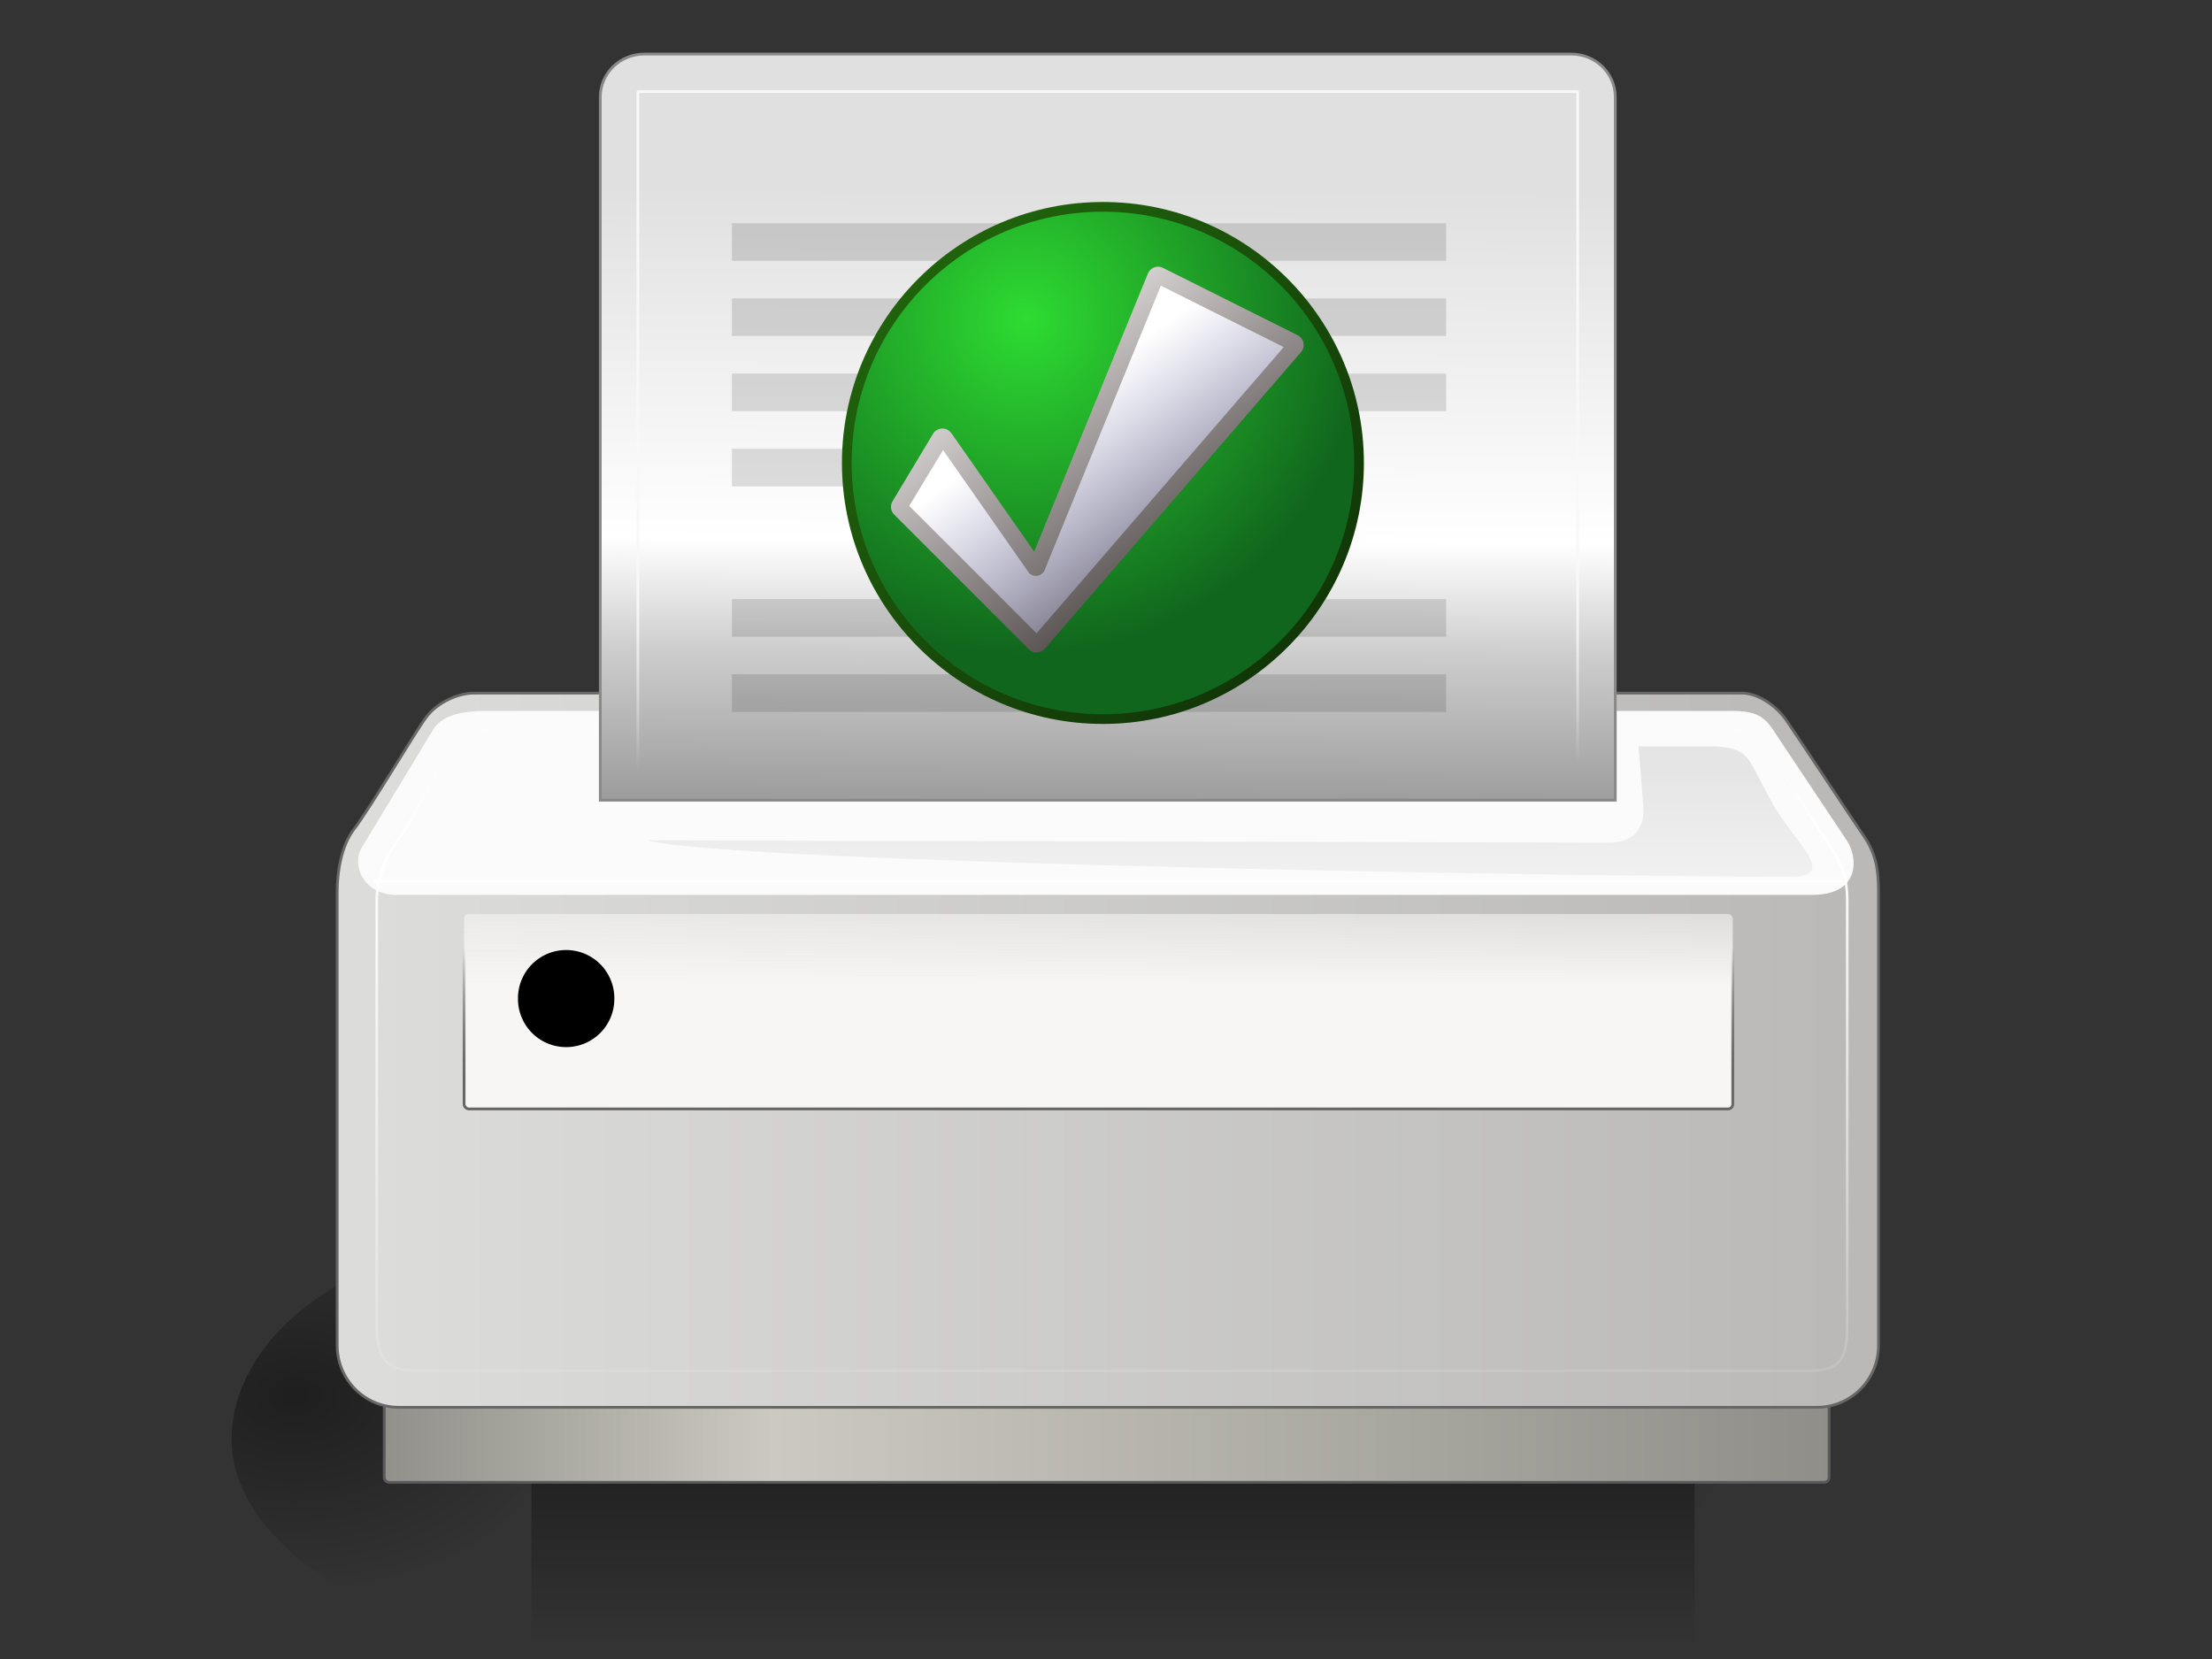 <?xml version="1.0"?><svg width="800" height="600" xmlns="http://www.w3.org/2000/svg" xmlns:xlink="http://www.w3.org/1999/xlink">
 <rect width="100%" height="100%" fill="#333333" stroke="none"/>
 <title>BPS</title>
 <defs>
  <radialGradient r="117.143" fy="486.648" fx="605.714" cy="486.648" cx="605.714" gradientTransform="matrix(-2.774,0,0,1.97,112.762,-872.885)" gradientUnits="userSpaceOnUse" id="radialGradient6719" xlink:href="#linearGradient5060"/>
  <linearGradient id="linearGradient5060">
   <stop stop-color="black" id="stop5062" offset="0"/>
   <stop stop-color="black" stop-opacity="0" id="stop5064" offset="1"/>
  </linearGradient>
  <radialGradient r="117.143" fy="486.648" fx="605.714" cy="486.648" cx="605.714" gradientTransform="matrix(2.774,0,0,1.97,-1891.633,-872.885)" gradientUnits="userSpaceOnUse" id="radialGradient6717" xlink:href="#linearGradient5060"/>
  <linearGradient id="linearGradient5048">
   <stop stop-color="black" stop-opacity="0" id="stop5050" offset="0"/>
   <stop stop-color="black" offset="0.5" id="stop5056"/>
   <stop stop-color="black" stop-opacity="0" id="stop5052" offset="1"/>
  </linearGradient>
  <linearGradient y2="1" x2="0.379" y1="0" x1="0.379" id="linearGradient6715" xlink:href="#linearGradient5048"/>
  <linearGradient id="linearGradient4762">
   <stop stop-color="#ffffff" stop-opacity="0.124" id="stop4764" offset="0"/>
   <stop stop-color="#ffffff" offset="0.103" id="stop4768"/>
   <stop stop-color="#ffffff" stop-opacity="0" id="stop4766" offset="1"/>
  </linearGradient>
  <linearGradient id="linearGradient4741">
   <stop stop-color="#dcdcda" offset="0" id="stop4743"/>
   <stop stop-color="#bab9b7" offset="1" id="stop4745"/>
  </linearGradient>
  <linearGradient id="linearGradient4733">
   <stop stop-color="#000000" stop-opacity="0.237" offset="0" id="stop4735"/>
   <stop stop-color="#000000" stop-opacity="0" offset="1" id="stop4737"/>
  </linearGradient>
  <linearGradient id="linearGradient4698">
   <stop stop-color="#fffffd" offset="0" id="stop4700"/>
   <stop stop-color="#bbbbb9" id="stop4706" offset="0.5"/>
   <stop stop-color="#000000" offset="1" id="stop4702"/>
  </linearGradient>
  <linearGradient id="linearGradient4688">
   <stop stop-color="#666666" offset="0" id="stop4690"/>
   <stop stop-color="#000000" stop-opacity="0" offset="1" id="stop4692"/>
  </linearGradient>
  <linearGradient id="linearGradient4680">
   <stop stop-color="#f7f6f5" offset="0" id="stop4682"/>
   <stop stop-color="#f7f6f5" stop-opacity="0" offset="1" id="stop4684"/>
  </linearGradient>
  <linearGradient id="linearGradient4668">
   <stop stop-color="#8e8d87" offset="0" id="stop4670"/>
   <stop stop-color="#cbc9c1" id="stop4676" offset="0.276"/>
   <stop stop-color="#8e8d87" offset="1" id="stop4672"/>
  </linearGradient>
  <linearGradient id="linearGradient259">
   <stop stop-color="#e0e0e0" offset="0" id="stop260"/>
   <stop stop-color="#ffffff" id="stop4886" offset="0.405"/>
   <stop stop-color="#cdcdcd" id="stop4884" offset="0.534"/>
   <stop stop-color="#494949" offset="1" id="stop261"/>
  </linearGradient>
  <linearGradient id="linearGradient15662">
   <stop stop-color="#ffffff" stop-opacity="0" offset="0" id="stop15664"/>
   <stop stop-color="#f8f8f8" offset="1" id="stop15666"/>
  </linearGradient>
  <radialGradient xlink:href="#linearGradient4698" id="radialGradient1433" gradientUnits="userSpaceOnUse" cx="9.13" cy="26.926" fx="9.13" fy="26.926" r="2.123"/>
  <linearGradient xlink:href="#linearGradient4733" id="linearGradient1447" x1="0.524" y1="0.176" x2="0.528" y2="1.717"/>
  <linearGradient xlink:href="#linearGradient4680" id="linearGradient1451" x1="0.522" y1="0.367" x2="0.522" y2="-0.488"/>
  <linearGradient xlink:href="#linearGradient4688" id="linearGradient1453" x1="0.48" y1="0.861" x2="0.478" y2="0.175"/>
  <linearGradient xlink:href="#linearGradient15662" id="linearGradient1456" x1="0.53" y1="0.955" x2="0.528" y2="0.692"/>
  <linearGradient xlink:href="#linearGradient259" id="linearGradient1459" x1="0.491" y1="0.179" x2="0.481" y2="1.348"/>
  <linearGradient xlink:href="#linearGradient4762" id="linearGradient1464" x1="0.475" y1="0.077" x2="0.479" y2="1.106"/>
  <linearGradient xlink:href="#linearGradient4741" id="linearGradient1468" x1="0.02" y1="0.992" x2="0.977" y2="0.992"/>
  <linearGradient xlink:href="#linearGradient4668" id="linearGradient1471" x1="-0.013" y1="0.5" x2="1.013" y2="0.5"/>
  <symbol id="svg_42" height="64px" width="64px" xmlns:xlink="http://www.w3.org/1999/xlink">
   <defs>
    <linearGradient id="svg_12">
     <stop stop-color="#ffffff" id="svg_41" offset="0"/>
     <stop stop-color="#a3a5ee" stop-opacity="0" id="svg_40" offset="1"/>
    </linearGradient>
    <linearGradient id="svg_19">
     <stop stop-color="#d3cece" offset="0" id="svg_39"/>
     <stop stop-color="#474240" offset="1" id="svg_38"/>
    </linearGradient>
    <linearGradient id="svg_26">
     <stop stop-color="#f67e36" offset="0" id="svg_37"/>
     <stop stop-color="#602604" offset="1" id="svg_36"/>
    </linearGradient>
    <linearGradient id="svg_33">
     <stop stop-color="#f0da27" id="svg_35" offset="0"/>
     <stop stop-color="#bf4d09" id="svg_34" offset="1"/>
    </linearGradient>
    <linearGradient id="svg_21">
     <stop stop-color="#97ff82" id="svg_32" offset="0"/>
     <stop stop-color="#ceff24" stop-opacity="0" id="svg_31" offset="1"/>
    </linearGradient>
    <linearGradient id="svg_14">
     <stop stop-color="#2edc32" id="svg_30" offset="0"/>
     <stop stop-color="#11661d" id="svg_29" offset="1"/>
    </linearGradient>
    <linearGradient id="svg_13">
     <stop stop-color="#236b0d" id="svg_28" offset="0"/>
     <stop stop-color="#0a2205" id="svg_27" offset="1"/>
    </linearGradient>
    <radialGradient r="27.5" fy="14.922" fx="21.96" cy="14.922" cx="21.96" gradientTransform="matrix(1.211118e-16,1.331,-1.347,2.027373e-5,44.097,-13.395)" gradientUnits="userSpaceOnUse" id="svg_25" xlink:href="#svg_26"/>
    <radialGradient r="27.5" fy="14.922" fx="21.96" cy="14.922" cx="21.96" gradientTransform="matrix(1.211118e-16,1.331,-1.347,2.027373e-5,44.097,-13.395)" gradientUnits="userSpaceOnUse" id="svg_24" xlink:href="#svg_14"/>
    <linearGradient y2="47.451" x2="84.911" y1="32.362" x1="74.911" gradientUnits="userSpaceOnUse" id="svg_23" xlink:href="#svg_13"/>
    <linearGradient y2="43.714" x2="76.875" y1="34.429" x1="73.839" gradientUnits="userSpaceOnUse" id="svg_22" xlink:href="#svg_14"/>
    <linearGradient y2="47.375" x2="85" y1="35.589" x1="72.946" gradientUnits="userSpaceOnUse" id="svg_20" xlink:href="#svg_21"/>
    <linearGradient gradientUnits="userSpaceOnUse" y2="43.969" x2="39.939" y1="22.962" x1="24.916" id="svg_6" xlink:href="#svg_19"/>
    <linearGradient gradientUnits="userSpaceOnUse" y2="49.099" x2="39.817" y1="28.824" x1="24.916" id="svg_18" xlink:href="#svg_12"/>
    <radialGradient r="27.5" fy="14.922" fx="21.96" cy="14.922" cx="21.96" gradientTransform="matrix(9.909149e-17,1.089,-1.102,1.658760e-5,41.488,-4.732)" gradientUnits="userSpaceOnUse" id="svg_17" xlink:href="#svg_14"/>
    <linearGradient gradientUnits="userSpaceOnUse" y2="63.66" x2="63.488" y1="8.631" x1="10.018" id="svg_16" xlink:href="#svg_13"/>
    <linearGradient y2="49.099" x2="39.817" y1="28.824" x1="24.916" gradientUnits="userSpaceOnUse" id="svg_15" xlink:href="#svg_12"/>
    <radialGradient r="27.5" fy="14.922" fx="21.96" cy="14.922" cx="21.96" gradientTransform="matrix(9.909149e-17,1.089,-1.102,1.658760e-5,41.488,-4.732)" gradientUnits="userSpaceOnUse" id="svg_8" xlink:href="#svg_14"/>
    <linearGradient y2="63.66" x2="63.488" y1="8.631" x1="10.018" gradientUnits="userSpaceOnUse" id="svg_10" xlink:href="#svg_13"/>
    <linearGradient y2="49.099" x2="39.817" y1="28.824" x1="24.916" gradientUnits="userSpaceOnUse" id="svg_4" xlink:href="#svg_12"/>
   </defs>
   <g id="svg_2">
    <path fill="url(#svg_10)" stroke-width="2" stroke-linecap="round" stroke-linejoin="round" stroke-miterlimit="4" id="svg_9" d="m32,8.631c-12.887,0 -23.369,10.482 -23.369,23.369c0,12.887 10.482,23.369 23.369,23.369c12.887,0 23.369,-10.482 23.369,-23.369c0,-12.887 -10.482,-23.369 -23.369,-23.369z"/>
    <path fill="url(#svg_8)" stroke-width="2" stroke-linecap="round" stroke-linejoin="round" stroke-miterlimit="4" id="svg_7" d="m54.5,32c0,12.42 -10.08,22.5 -22.5,22.5c-12.42,0 -22.5,-10.08 -22.5,-22.5c0,-12.42 10.08,-22.5 22.5,-22.5c12.42,0 22.5,10.08 22.5,22.5z"/>
    <path fill="url(#svg_6)" stroke-width="2" stroke-linecap="round" stroke-linejoin="round" stroke-miterlimit="4" d="m36.812,14.438c-0.348,0.043 -0.646,0.27 -0.781,0.594l-10.188,24.906l-7.406,-10.594c-0.189,-0.279 -0.509,-0.441 -0.845,-0.428c-0.337,0.013 -0.643,0.198 -0.811,0.49l-3.625,6.031c-0.225,0.385 -0.161,0.874 0.156,1.188l12.062,12.062c0.194,0.193 0.459,0.296 0.732,0.284c0.273,-0.012 0.529,-0.138 0.705,-0.347l22.938,-26.562c0.191,-0.229 0.267,-0.533 0.207,-0.826c-0.061,-0.292 -0.252,-0.541 -0.519,-0.674l-12.062,-6.031c-0.174,-0.086 -0.37,-0.119 -0.562,-0.094z" id="svg_5"/>
    <path fill="url(#svg_4)" stroke-width="2" stroke-linecap="round" stroke-linejoin="round" stroke-miterlimit="4" d="m37.188,16.125l-10.406,25.469c-0.118,0.284 -0.382,0.481 -0.688,0.513c-0.306,0.033 -0.605,-0.104 -0.781,-0.357l-7.625,-10.906l-3.031,5l11.406,11.406l22.125,-25.625l-11,-5.5z" id="svg_3"/>
   </g>
  </symbol>
 </defs>
 <g>
  <title>Layer 1</title>
  <g externalResourcesRequired="false" id="layer1">
   <g id="g6707" transform="matrix(0.314 0 0 0.309 599.074 478.433)">
    <rect opacity="0.402" fill="url(#linearGradient6715)" fill-rule="nonzero" stroke-linecap="round" stroke-miterlimit="4" stroke-dashoffset="0" y="-101.95" x="-1295.724" height="478.357" width="1339.633" id="rect6709"/>
    <path opacity="0.402" fill="url(#radialGradient6717)" fill-rule="nonzero" stroke-linecap="round" marker-start="none" marker-mid="none" marker-end="none" stroke-miterlimit="4" stroke-dashoffset="0" id="path6711" d="m43.91,-101.933c0,0 0,478.331 0,478.331c142.874,0.9 345.4,-107.17 345.4,-239.196c0,-132.027 -159.437,-239.135 -345.4,-239.135z"/>
    <path opacity="0.402" fill="url(#radialGradient6719)" fill-rule="nonzero" stroke-linecap="round" marker-start="none" marker-mid="none" marker-end="none" stroke-miterlimit="4" stroke-dashoffset="0" d="m-1295.724,-101.933c0,0 0,478.331 0,478.331c-142.874,0.9 -345.4,-107.17 -345.4,-239.196c0,-132.027 159.437,-239.135 345.4,-239.135z" id="path6713"/>
   </g>
   <rect fill="url(#linearGradient1471)" stroke="#595959" stroke-width="1" stroke-miterlimit="4" id="rect4652" width="522.555" height="88.253" x="138.956" y="447.852" rx="1.712" ry="1.712"/>
   <path fill="url(#linearGradient1468)" fill-rule="nonzero" stroke="#676767" stroke-width="1" marker-start="none" marker-mid="none" marker-end="none" stroke-miterlimit="4" stroke-dashoffset="0" d="m171.324,250.668l458.689,0c5.235,0 11.923,3.917 16.048,9.842c4.125,5.924 23.607,35.483 27.984,41.791c4.377,6.308 5.342,12.288 5.342,20.067l0,164.185c0,12.42 -9.951,22.419 -22.313,22.419l-512.811,0c-12.361,0 -22.313,-9.999 -22.313,-22.419l0,-164.185c0,-6.716 1.375,-16.347 6.069,-22.477c5.923,-7.736 21.811,-34.639 26.002,-40.344c4.191,-5.705 11.886,-8.879 17.303,-8.879z" id="rect4609"/>
   <path fill="#fbfbfb" fill-rule="evenodd" stroke-width="1px" d="m175.317,257.133c-6.835,0 -15.223,1.064 -18.625,6.682l-25.835,42.658c-3.835,6.333 0.462,17.175 12.685,17.175l511.76,0c17.809,0 16.582,-13.732 12.685,-19.578l-24.033,-36.049c-4.358,-6.536 -5.939,-10.888 -16.823,-10.888l-451.814,0z" id="path4718"/>
   <path fill="none" fill-rule="nonzero" stroke="url(#linearGradient1464)" stroke-width="0.947" marker-start="none" marker-mid="none" marker-end="none" stroke-miterlimit="4" stroke-dashoffset="0" id="path4750" d="m178.849,263.526l446.285,0c4.971,0 11.323,3.71 15.241,9.32c3.917,5.61 17.622,27.593 21.779,33.567c4.156,5.974 5.922,11.637 5.922,19.003l0,153.366c0,11.761 -1.818,16.981 -13.557,16.981l-503.852,0c-11.739,0 -14.406,-5.22 -14.406,-16.981l0,-153.366c0,-6.36 3.002,-15.48 7.46,-21.285c5.625,-7.325 14.717,-26.794 18.697,-32.196c3.98,-5.403 11.288,-8.408 16.433,-8.408z"/>
   <path fill="url(#linearGradient1459)" fill-rule="nonzero" stroke="#898989" stroke-width="1" stroke-linecap="round" marker-start="none" marker-mid="none" marker-end="none" stroke-miterlimit="4" stroke-dashoffset="0" d="m233.073,19.554l335.144,0c8.847,0 15.969,6.935 15.969,15.55l0,254.286l-367.083,0l0,-254.286c0,-8.615 7.122,-15.55 15.969,-15.55z" id="rect15391"/>
   <rect fill="none" fill-rule="nonzero" stroke="url(#linearGradient1456)" stroke-width="1" stroke-linecap="round" stroke-linejoin="round" stroke-miterlimit="4" stroke-dashoffset="0" rx="0.177" ry="0.177" y="33.139" x="230.701" height="256.079" width="339.881" id="rect15660"/>
   <rect fill="url(#linearGradient1451)" stroke="url(#linearGradient1453)" stroke-miterlimit="4" id="rect4678" width="458.829" height="70.524" x="167.845" y="330.538" rx="1.712" ry="1.712"/>
   <path fill="url(#radialGradient1433)" stroke-miterlimit="4" id="path4696" d="m222.181,361.147a17.424,17.424 0 1 1 -34.847,0a17.424,17.424 0 1 1 34.847,0z"/>
   <path fill="url(#linearGradient1447)" fill-rule="evenodd" stroke-width="1px" opacity="0.366" d="m234.035,303.907l347.52,0.85c9.347,0.023 13.429,-5.044 12.745,-13.595l-1.699,-21.242l25.37,0c11.046,0 13.462,2.618 16.144,7.647l6.797,12.745c7.162,13.428 24.623,26.838 6.772,26.838c-61.214,0 -383.061,-4.746 -413.65,-13.243z" id="path4731"/>
   <path fill="none" fill-opacity="0.75" fill-rule="evenodd" stroke="#ffffff" stroke-width="1px" stroke-linecap="round" stroke-linejoin="round" id="path4760" d="m665.607,318.643l-529.898,0"/>
   <g opacity="0.436" id="g4849">
    <rect fill="#000000" fill-opacity="0.292" fill-rule="nonzero" stroke-linecap="round" stroke-linejoin="round" stroke-miterlimit="4" stroke-dashoffset="0" id="rect4833" width="258.304" height="13.595" x="264.709" y="80.732"/>
    <rect fill="#000000" fill-opacity="0.292" fill-rule="nonzero" stroke-linecap="round" stroke-linejoin="round" stroke-miterlimit="4" stroke-dashoffset="0" y="107.921" x="264.709" height="13.595" width="258.304" id="rect4835"/>
    <rect fill="#000000" fill-opacity="0.292" fill-rule="nonzero" stroke-linecap="round" stroke-linejoin="round" stroke-miterlimit="4" stroke-dashoffset="0" id="rect4837" width="258.304" height="13.595" x="264.709" y="135.111"/>
    <rect fill="#000000" fill-opacity="0.292" fill-rule="nonzero" stroke-linecap="round" stroke-linejoin="round" stroke-miterlimit="4" stroke-dashoffset="0" y="162.301" x="264.709" height="13.595" width="149.544" id="rect4839"/>
    <rect fill="#000000" fill-opacity="0.292" fill-rule="nonzero" stroke-linecap="round" stroke-linejoin="round" stroke-miterlimit="4" stroke-dashoffset="0" y="216.681" x="264.709" height="13.595" width="258.304" id="rect4843"/>
    <rect fill="#000000" fill-opacity="0.292" fill-rule="nonzero" stroke-linecap="round" stroke-linejoin="round" stroke-miterlimit="4" stroke-dashoffset="0" id="rect4845" width="258.304" height="13.595" x="264.709" y="243.871"/>
   </g>
  </g>
  <use x="69.074" y="11.771" transform="matrix(4.039 0 0 4.039 -9.354 -9.354)" xlink:href="#svg_42" id="svg_43"/>
 </g>
</svg>